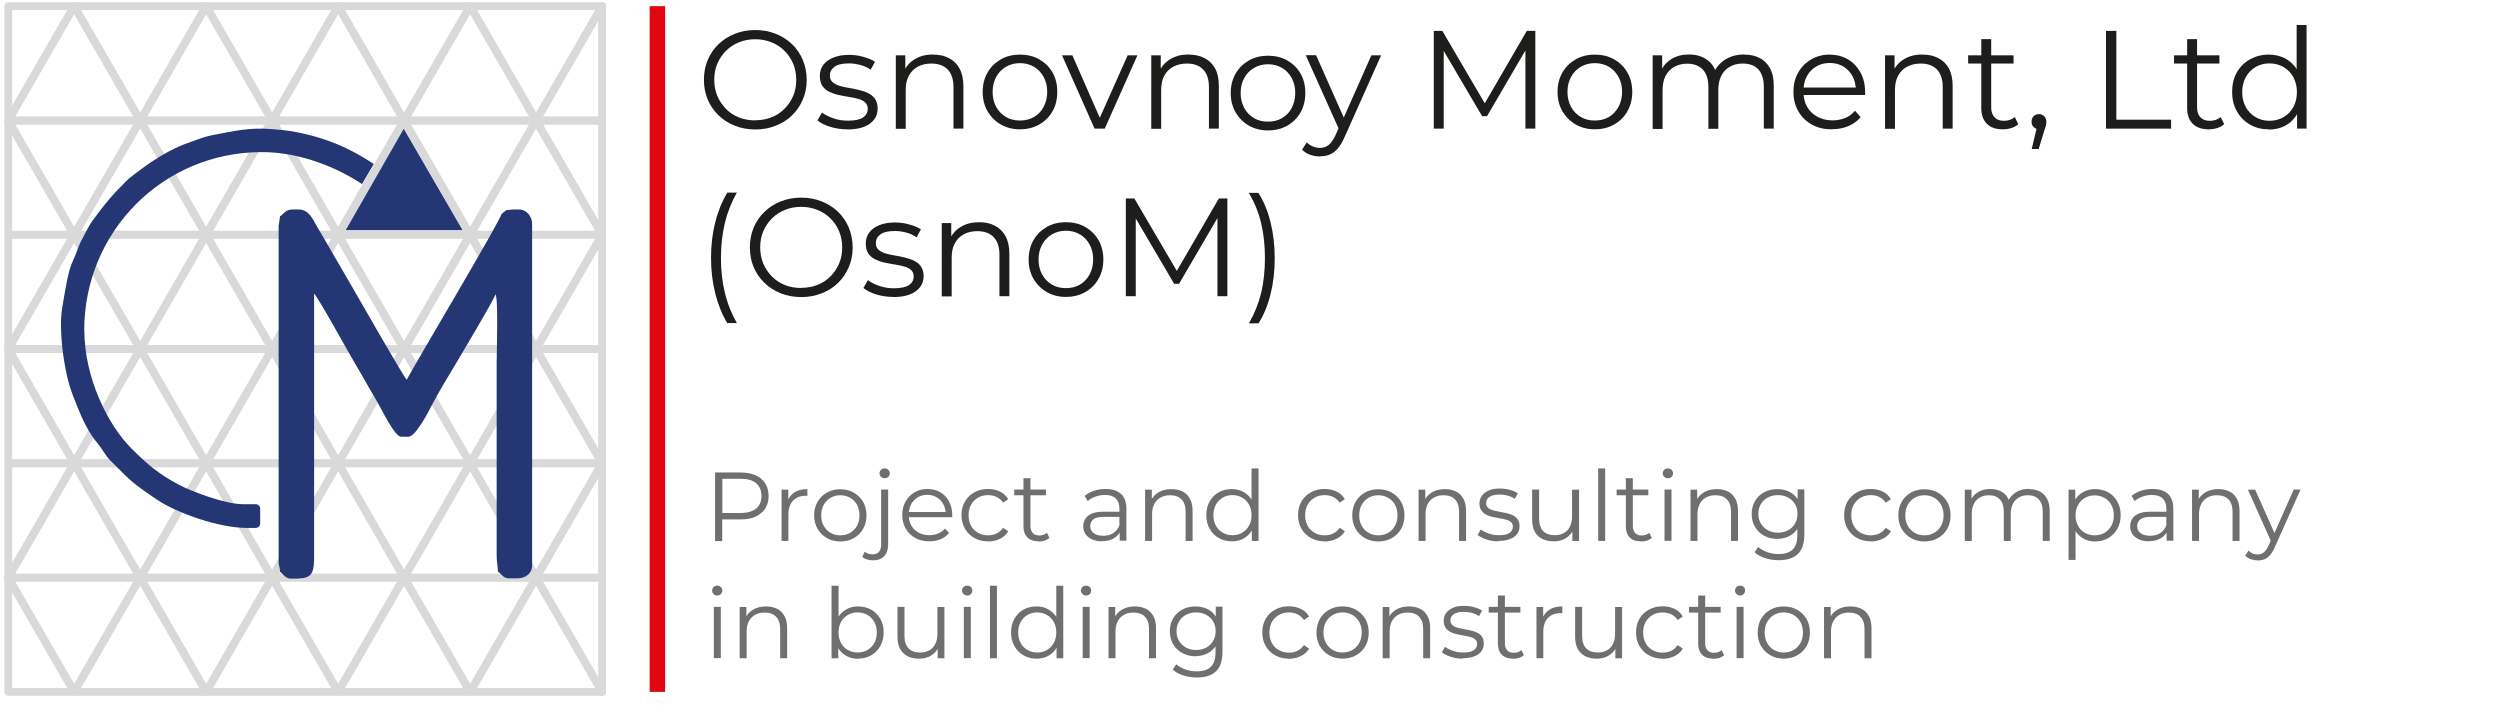 <?xml version="1.0" encoding="UTF-8"?>
<svg id="_Шар_1" data-name="Шар 1" xmlns="http://www.w3.org/2000/svg" viewBox="0 0 179 51">
  <defs>
    <style>
      .cls-1 {
        stroke: #d9d9d9;
        stroke-linecap: square;
        stroke-linejoin: round;
        stroke-width: .56px;
      }

      .cls-1, .cls-2 {
        fill: none;
      }

      .cls-2 {
        stroke: #e20613;
        stroke-miterlimit: 10;
        stroke-width: 1.11px;
      }

      .cls-3 {
        fill: #6f6f6e;
      }

      .cls-4 {
        fill: #243674;
        fill-rule: evenodd;
      }

      .cls-5 {
        fill: #1d1d1b;
      }
    </style>
  </defs>
  <polygon class="cls-1" points="10.04 41.36 12.4 45.45 14.76 49.54 10.04 49.54 5.31 49.54 7.67 45.45 10.04 41.36"/>
  <polygon class="cls-1" points="14.76 49.54 17.12 45.45 19.48 41.36 14.76 41.36 10.04 41.36 12.4 45.45 14.76 49.54"/>
  <polygon class="cls-1" points="19.49 41.36 21.85 45.45 24.21 49.54 19.49 49.54 14.76 49.54 17.12 45.45 19.49 41.36"/>
  <polygon class="cls-1" points="24.21 49.54 26.57 45.45 28.93 41.36 24.21 41.36 19.48 41.36 21.85 45.45 24.21 49.54"/>
  <polygon class="cls-1" points="28.93 41.36 31.3 45.45 33.66 49.54 28.93 49.54 24.21 49.54 26.57 45.45 28.93 41.36"/>
  <polygon class="cls-1" points="5.31 49.54 7.67 45.45 10.04 41.36 5.31 41.36 .59 41.36 2.95 45.45 5.31 49.54"/>
  <polygon class="cls-1" points=".59 41.36 2.95 45.45 5.31 49.54 .59 49.54 .59 46.08 .59 41.36"/>
  <polygon class="cls-1" points="14.76 33.17 17.12 37.27 19.48 41.36 14.76 41.36 10.04 41.36 12.4 37.27 14.76 33.17"/>
  <polygon class="cls-1" points="19.49 41.36 21.85 37.27 24.21 33.17 19.49 33.17 14.76 33.17 17.12 37.27 19.49 41.36"/>
  <polygon class="cls-1" points="24.21 33.17 26.57 37.27 28.93 41.36 24.21 41.36 19.48 41.36 21.85 37.27 24.21 33.17"/>
  <polygon class="cls-1" points="28.93 41.36 31.3 37.27 33.66 33.17 28.93 33.17 24.21 33.17 26.57 37.27 28.93 41.36"/>
  <polygon class="cls-1" points="10.04 41.36 12.4 37.27 14.76 33.17 10.04 33.17 5.31 33.17 7.67 37.27 10.04 41.36"/>
  <polygon class="cls-1" points="5.31 33.17 7.67 37.27 10.04 41.36 5.31 41.36 .59 41.36 2.95 37.27 5.31 33.17"/>
  <polygon class="cls-1" points=".59 41.36 2.95 37.27 5.31 33.17 .59 33.17 .59 36.63 .59 41.36"/>
  <polygon class="cls-1" points="10.04 24.99 12.4 29.08 14.76 33.17 10.04 33.17 5.31 33.17 7.67 29.08 10.04 24.99"/>
  <polygon class="cls-1" points="14.76 33.17 17.12 29.08 19.48 24.99 14.76 24.99 10.04 24.99 12.4 29.08 14.76 33.17"/>
  <polygon class="cls-1" points="19.49 24.99 21.85 29.08 24.21 33.17 19.49 33.17 14.76 33.17 17.12 29.08 19.49 24.99"/>
  <polygon class="cls-1" points="24.21 33.17 26.57 29.08 28.93 24.99 24.21 24.99 19.48 24.99 21.85 29.08 24.21 33.17"/>
  <polygon class="cls-1" points="28.93 24.99 31.3 29.08 33.66 33.17 28.93 33.17 24.21 33.17 26.57 29.08 28.93 24.99"/>
  <polygon class="cls-1" points="5.31 33.17 7.67 29.08 10.04 24.99 5.31 24.99 .59 24.99 2.95 29.08 5.31 33.17"/>
  <polygon class="cls-1" points=".59 24.99 2.95 29.08 5.31 33.17 .59 33.17 .59 29.72 .59 24.99"/>
  <polygon class="cls-1" points="14.76 16.81 17.12 20.9 19.48 24.99 14.76 24.99 10.04 24.99 12.4 20.9 14.76 16.81"/>
  <polygon class="cls-1" points="19.49 24.99 21.85 20.9 24.21 16.81 19.49 16.81 14.76 16.81 17.12 20.9 19.49 24.99"/>
  <polygon class="cls-1" points="24.21 16.81 26.57 20.9 28.93 24.99 24.21 24.99 19.48 24.99 21.85 20.9 24.21 16.81"/>
  <polygon class="cls-1" points="28.93 24.99 31.3 20.9 33.66 16.81 28.93 16.81 24.21 16.81 26.57 20.9 28.93 24.99"/>
  <polygon class="cls-1" points="10.04 24.99 12.4 20.9 14.76 16.81 10.04 16.81 5.31 16.81 7.67 20.9 10.04 24.99"/>
  <polygon class="cls-1" points="5.31 16.81 7.67 20.9 10.04 24.99 5.31 24.99 .59 24.99 2.95 20.9 5.31 16.81"/>
  <polygon class="cls-1" points=".59 24.99 2.95 20.9 5.31 16.81 .59 16.81 .59 20.27 .59 24.99"/>
  <polygon class="cls-1" points="10.04 8.63 12.4 12.72 14.76 16.81 10.04 16.81 5.31 16.81 7.67 12.72 10.04 8.63"/>
  <polygon class="cls-1" points="14.76 16.81 17.12 12.72 19.48 8.63 14.76 8.63 10.04 8.63 12.4 12.72 14.76 16.81"/>
  <polygon class="cls-1" points="19.49 8.63 21.85 12.72 24.21 16.81 19.49 16.81 14.76 16.81 17.12 12.72 19.49 8.63"/>
  <polygon class="cls-1" points="24.21 16.81 26.57 12.72 28.93 8.63 24.21 8.63 19.48 8.63 21.85 12.72 24.21 16.81"/>
  <polygon class="cls-1" points="28.93 8.63 31.3 12.72 33.66 16.81 28.93 16.81 24.21 16.81 26.57 12.72 28.93 8.63"/>
  <polygon class="cls-1" points="5.31 16.81 7.67 12.72 10.04 8.63 5.31 8.63 .59 8.63 2.95 12.72 5.31 16.81"/>
  <polygon class="cls-1" points=".59 8.63 2.95 12.72 5.31 16.81 .59 16.81 .59 13.35 .59 8.63"/>
  <polygon class="cls-1" points="14.76 .44 17.12 4.53 19.48 8.63 14.76 8.63 10.04 8.63 12.4 4.53 14.76 .44"/>
  <polygon class="cls-1" points="19.49 8.63 21.85 4.53 24.21 .44 19.49 .44 14.76 .44 17.12 4.53 19.49 8.63"/>
  <polygon class="cls-1" points="24.21 .44 26.57 4.53 28.93 8.63 24.21 8.63 19.48 8.63 21.85 4.53 24.21 .44"/>
  <polygon class="cls-1" points="28.93 8.63 31.3 4.53 33.66 .44 28.93 .44 24.21 .44 26.57 4.53 28.93 8.63"/>
  <polygon class="cls-1" points="10.04 8.63 12.4 4.53 14.76 .44 10.04 .44 5.31 .44 7.67 4.53 10.04 8.63"/>
  <polygon class="cls-1" points="5.31 .44 7.67 4.53 10.04 8.63 5.31 8.63 .59 8.63 2.95 4.53 5.31 .44"/>
  <polygon class="cls-1" points=".59 8.63 2.95 4.53 5.31 .44 .59 .44 .59 3.9 .59 8.63"/>
  <polygon class="cls-1" points="38.38 41.36 40.75 45.45 43.11 49.54 38.38 49.54 33.66 49.54 36.02 45.45 38.38 41.36"/>
  <polygon class="cls-1" points="43.11 49.54 40.75 45.45 38.38 41.36 43.11 41.36 43.11 44.82 43.11 49.54"/>
  <polygon class="cls-1" points="33.66 49.54 36.02 45.45 38.38 41.36 33.66 41.36 28.93 41.36 31.3 45.45 33.66 49.54"/>
  <polygon class="cls-1" points="33.66 33.17 36.02 37.27 38.38 41.36 33.66 41.36 28.93 41.36 31.3 37.27 33.66 33.17"/>
  <polygon class="cls-1" points="38.38 41.36 40.75 37.27 43.11 33.17 38.38 33.17 33.66 33.17 36.02 37.27 38.38 41.36"/>
  <polygon class="cls-1" points="43.11 33.17 40.75 37.27 38.38 41.36 43.11 41.36 43.11 37.9 43.11 33.17"/>
  <polygon class="cls-1" points="38.38 24.99 40.75 29.08 43.11 33.17 38.38 33.17 33.66 33.17 36.02 29.08 38.38 24.99"/>
  <polygon class="cls-1" points="43.11 33.17 40.75 29.08 38.38 24.99 43.11 24.99 43.11 28.45 43.11 33.17"/>
  <polygon class="cls-1" points="33.66 33.17 36.02 29.08 38.38 24.99 33.66 24.99 28.93 24.99 31.3 29.08 33.66 33.17"/>
  <polygon class="cls-1" points="33.66 16.81 36.02 20.9 38.38 24.99 33.66 24.99 28.93 24.99 31.3 20.9 33.66 16.81"/>
  <polygon class="cls-1" points="38.38 24.99 40.75 20.9 43.11 16.81 38.38 16.81 33.66 16.81 36.02 20.9 38.38 24.99"/>
  <polygon class="cls-1" points="43.11 16.81 40.75 20.9 38.38 24.99 43.11 24.99 43.11 21.53 43.11 16.81"/>
  <polygon class="cls-1" points="38.38 8.63 40.75 12.72 43.11 16.81 38.38 16.81 33.66 16.81 36.02 12.72 38.38 8.63"/>
  <polygon class="cls-1" points="43.11 16.81 40.75 12.72 38.38 8.63 43.11 8.63 43.11 12.08 43.11 16.81"/>
  <polygon class="cls-1" points="33.66 16.81 36.02 12.72 38.38 8.63 33.66 8.63 28.93 8.63 31.3 12.72 33.66 16.81"/>
  <polygon class="cls-1" points="33.66 .44 36.02 4.53 38.38 8.63 33.66 8.63 28.93 8.63 31.3 4.53 33.66 .44"/>
  <polygon class="cls-1" points="38.38 8.63 40.75 4.53 43.11 .44 38.38 .44 33.66 .44 36.02 4.53 38.38 8.63"/>
  <polygon class="cls-1" points="43.11 .44 40.75 4.53 38.38 8.63 43.11 8.63 43.11 5.17 43.11 .44"/>
  <polygon class="cls-4" points="24.75 16.48 33.12 16.48 28.91 9.22 24.75 16.48"/>
  <path class="cls-4" d="m21.42,41.41c1.03,0,1.07-.61,1.07-1.65v-18.73c.23.15,2.64,4.53,3.04,5.19.53.88.99,1.74,1.52,2.62.26.44,1.21,2.43,1.66,2.43h.53c.54,0,1.49-1.89,1.75-2.39.44-.85,1.01-1.77,1.5-2.59.39-.66,2.89-4.83,2.98-5.21.22.16.09,4.3.09,4.94v13.74c0,.5.09.8.09,1.16.22.15.4.49.76.49h.62c.6,0,1.07-.35,1.07-.93v-24.46c0-.54-.42-1.02-.93-1.02h-.44l-.49.05-.34.28c-.03.41-6.05,10.49-6.78,11.86-.17-.12-3.3-5.6-3.69-6.27-.61-1.06-1.21-2.1-1.83-3.16-.3-.53-.61-1.03-.92-1.57-.28-.49-.56-1.19-1.3-1.19h-.44c-.5,0-.63.32-.89.49l-.1.71v24.07c.01.29.1.34.1.67.22.15.4.49.76.49h.62Z"/>
  <path class="cls-4" d="m6.03,23.66c0-7.08,5.64-12.77,12.72-12.77,2.81,0,5.48,1.16,7.17,2.29l.84-1.44c-1.71-1.14-3.56-1.96-6-2.36-.41-.07-1.51-.16-1.92-.17-.6-.02-1.42.06-1.94.15-.65.11-1.18.22-1.76.33-.6.12-1.05.33-1.58.51-.99.33-1.97.89-2.76,1.42-.42.28-.81.59-1.21.88-.54.4-.63.57-1.08,1.01-.72.72-1.27,1.47-1.89,2.29-.22.29-.55.98-.75,1.34-.26.47-.38.98-.62,1.47-.4.79-.6,2.34-.79,3.39-.2,1.08-.04,2.84.13,3.83.24,1.45.45,2.07.93,3.25.4,1,.84,1.93,1.49,2.69.32.39.54.85.89,1.2.36.36.69.69,1.04,1.04.67.67,1.56,1.27,2.37,1.81,1.27.85,4.27,1.98,6.38,1.98h.62c.17,0,.32-.14.32-.32v-1.06c0-.17-.14-.32-.32-.32h-.93c-1.27,0-3.68-.92-4.57-1.39-1.45-.77-2.28-1.48-3.38-2.58-1.71-1.7-3.39-5.08-3.39-8.49"/>
  <line class="cls-2" x1="47.07" y1=".44" x2="47.07" y2="49.54"/>
  <path class="cls-5" d="m54.08,9.27c-.53,0-1.02-.09-1.47-.27-.45-.18-.84-.43-1.17-.75-.33-.32-.59-.7-.77-1.13-.18-.43-.27-.9-.27-1.41s.09-.98.27-1.41c.18-.43.44-.81.77-1.13s.72-.57,1.17-.75c.45-.18.94-.27,1.47-.27s1.01.09,1.46.27c.45.18.83.42,1.17.74.33.32.59.7.77,1.13.18.43.28.91.28,1.42s-.09.99-.28,1.42c-.18.43-.44.81-.77,1.13-.33.32-.72.57-1.17.74-.45.18-.93.27-1.46.27m0-.66c.42,0,.81-.07,1.16-.21.36-.14.67-.35.93-.61s.47-.57.62-.92c.15-.35.22-.73.22-1.15s-.07-.8-.22-1.16c-.15-.35-.35-.66-.62-.92-.26-.26-.57-.47-.93-.61-.36-.14-.74-.22-1.16-.22s-.81.07-1.17.22c-.36.14-.67.35-.93.61-.26.26-.47.57-.62.92-.15.35-.22.74-.22,1.16s.08.8.22,1.15c.15.35.36.66.62.93.26.26.57.47.93.61.36.14.75.21,1.17.21"/>
  <path class="cls-5" d="m60.67,9.26c-.43,0-.84-.06-1.23-.18-.39-.12-.69-.28-.91-.46l.32-.56c.21.16.49.3.82.41.33.12.68.17,1.05.17.5,0,.86-.08,1.08-.23.22-.16.33-.36.33-.62,0-.19-.06-.34-.19-.46-.12-.11-.28-.19-.49-.25-.2-.06-.42-.1-.67-.14-.25-.04-.49-.09-.74-.14-.24-.05-.46-.13-.67-.23-.2-.1-.36-.24-.49-.42-.12-.18-.18-.42-.18-.72s.08-.54.24-.77c.16-.23.4-.4.71-.53s.69-.2,1.14-.2c.34,0,.68.04,1.02.14.34.09.62.21.84.35l-.31.57c-.23-.16-.48-.27-.75-.34-.27-.07-.53-.11-.8-.11-.47,0-.82.08-1.04.24-.22.16-.33.37-.33.62,0,.2.06.36.18.47.12.11.29.2.49.27.2.06.43.11.67.15.24.04.49.09.73.15.24.06.47.13.67.23.2.1.37.23.49.41.12.18.19.41.19.69,0,.31-.08.57-.26.8-.17.22-.42.4-.74.52-.32.12-.71.18-1.17.18"/>
  <path class="cls-5" d="m66.82,3.91c.43,0,.8.08,1.12.25.32.16.58.41.76.74s.28.75.28,1.26v3.05h-.71v-2.98c0-.55-.14-.97-.42-1.26-.28-.28-.67-.42-1.17-.42-.37,0-.7.08-.97.23-.28.15-.49.37-.64.65-.15.28-.22.62-.22,1.03v2.76h-.71V3.96h.68v1.44l-.11-.27c.17-.38.43-.68.8-.9.37-.22.8-.33,1.31-.33"/>
  <path class="cls-5" d="m73.04,9.26c-.51,0-.96-.11-1.37-.34s-.72-.55-.96-.95c-.23-.4-.35-.86-.35-1.39s.12-.99.35-1.39c.23-.4.55-.71.95-.94.4-.23.86-.34,1.37-.34s.98.11,1.38.34c.4.23.72.54.95.94.23.4.34.86.34,1.39s-.11.98-.34,1.39c-.23.4-.55.72-.96.95-.41.23-.87.34-1.38.34m0-.63c.38,0,.72-.08,1.01-.25.29-.17.53-.41.69-.72s.26-.67.26-1.08-.09-.77-.26-1.08c-.17-.31-.4-.55-.69-.72s-.63-.26-1-.26-.71.09-1,.26-.53.41-.7.72c-.17.31-.26.67-.26,1.08s.09.77.26,1.08c.17.31.41.55.7.72.29.17.62.25.99.25"/>
  <path class="cls-5" d="m90.8,9.34c-.51,0-.96-.11-1.37-.34s-.72-.55-.96-.95c-.23-.4-.35-.86-.35-1.39s.12-.99.35-1.39c.23-.4.55-.71.95-.94.4-.23.86-.34,1.37-.34s.98.11,1.38.34c.4.23.72.54.95.94.23.4.34.86.34,1.39s-.11.98-.34,1.39c-.23.4-.55.72-.96.95-.41.23-.87.34-1.38.34m0-.63c.38,0,.72-.08,1.01-.25.29-.17.53-.41.69-.72s.26-.67.26-1.08-.09-.77-.26-1.08c-.17-.31-.4-.55-.69-.72s-.63-.26-1-.26-.71.09-1,.26-.53.41-.7.72c-.17.31-.26.67-.26,1.08s.09.77.26,1.08c.17.31.41.55.7.72.29.17.62.25.99.25"/>
  <polygon class="cls-5" points="78.37 9.21 76.04 3.96 76.78 3.96 78.92 8.83 78.57 8.83 80.74 3.96 81.44 3.96 79.1 9.21 78.37 9.21"/>
  <path class="cls-5" d="m85.12,3.91c.43,0,.8.08,1.12.25.32.16.58.41.76.74s.27.75.27,1.26v3.05h-.71v-2.98c0-.55-.14-.97-.42-1.26-.28-.28-.66-.42-1.16-.42-.37,0-.7.08-.98.23-.28.15-.49.37-.64.65-.15.28-.22.62-.22,1.03v2.76h-.71V3.96h.68v1.44l-.11-.27c.17-.38.43-.68.8-.9.37-.22.8-.33,1.31-.33"/>
  <path class="cls-5" d="m94.51,11.2c-.25,0-.48-.04-.71-.12-.22-.08-.41-.2-.57-.36l.33-.53c.13.13.28.23.43.29.16.07.33.11.52.11.23,0,.44-.07.61-.2s.33-.36.49-.68l.34-.77.08-.11,2.16-4.87h.7l-2.63,5.88c-.15.34-.31.61-.49.81s-.37.34-.57.42-.44.12-.69.12m1.4-1.84l-2.42-5.4h.74l2.14,4.82-.46.58Z"/>
  <polygon class="cls-5" points="102.66 9.21 102.66 2.21 103.27 2.21 106.47 7.67 106.15 7.67 109.32 2.21 109.93 2.21 109.93 9.21 109.22 9.21 109.22 3.32 109.39 3.32 106.47 8.32 106.12 8.32 103.18 3.32 103.37 3.32 103.37 9.21 102.66 9.21"/>
  <path class="cls-5" d="m114.2,9.26c-.51,0-.96-.11-1.37-.34-.4-.23-.72-.55-.96-.95-.23-.4-.35-.86-.35-1.39s.12-.99.35-1.39c.23-.4.55-.71.95-.94.4-.23.86-.34,1.37-.34s.98.11,1.38.34c.4.23.72.54.95.94.23.4.35.86.35,1.39s-.12.98-.35,1.39-.55.72-.96.95c-.41.23-.87.34-1.38.34m0-.63c.38,0,.72-.08,1.01-.25.29-.17.52-.41.69-.72.17-.31.26-.67.26-1.08s-.08-.77-.26-1.08c-.17-.31-.4-.55-.69-.72s-.63-.26-1-.26-.71.09-1,.26-.53.41-.7.72c-.17.31-.26.67-.26,1.08s.09.77.26,1.08c.17.31.41.55.7.72.29.17.62.25.99.25"/>
  <path class="cls-5" d="m124.89,3.91c.43,0,.8.08,1.11.25.32.16.56.41.74.74.18.33.26.75.26,1.26v3.05h-.71v-2.98c0-.55-.13-.97-.39-1.26-.26-.28-.64-.42-1.12-.42-.36,0-.67.08-.93.23-.26.15-.47.37-.61.65-.14.28-.21.62-.21,1.03v2.76h-.71v-2.98c0-.55-.13-.97-.4-1.26-.27-.28-.64-.42-1.12-.42-.35,0-.66.08-.93.23-.27.15-.47.37-.62.65-.14.28-.21.62-.21,1.03v2.76h-.71V3.96h.68v1.42l-.11-.25c.16-.38.42-.68.77-.9.36-.22.78-.33,1.26-.33.51,0,.95.13,1.31.39.36.26.59.64.7,1.16l-.28-.11c.15-.43.42-.77.81-1.04.39-.26.86-.4,1.41-.4"/>
  <path class="cls-5" d="m131.17,9.26c-.55,0-1.03-.11-1.44-.34-.41-.23-.74-.55-.97-.95-.23-.4-.35-.86-.35-1.39s.11-.98.34-1.38c.22-.4.53-.71.92-.94.39-.23.83-.35,1.32-.35s.93.11,1.32.34c.38.22.68.54.9.94.22.4.33.87.33,1.39,0,.03,0,.07,0,.11,0,.04,0,.07,0,.11h-4.57v-.53h4.19l-.28.21c0-.38-.08-.72-.24-1.02-.16-.3-.38-.53-.66-.7-.28-.17-.6-.25-.97-.25s-.68.08-.97.25c-.29.17-.51.4-.67.7-.16.3-.24.64-.24,1.03v.11c0,.4.09.75.26,1.05s.42.54.74.71c.32.17.68.26,1.08.26.32,0,.62-.06.9-.17.28-.11.51-.29.71-.52l.4.46c-.23.28-.53.49-.88.64-.35.15-.74.22-1.15.22"/>
  <path class="cls-5" d="m137.66,3.91c.43,0,.8.08,1.12.25.32.16.58.41.76.74s.27.75.27,1.26v3.05h-.71v-2.98c0-.55-.14-.97-.42-1.26-.28-.28-.66-.42-1.16-.42-.37,0-.7.08-.98.23-.28.15-.49.37-.64.65-.15.28-.22.62-.22,1.03v2.76h-.71V3.96h.68v1.44l-.11-.27c.17-.38.43-.68.8-.9.37-.22.8-.33,1.31-.33"/>
  <path class="cls-5" d="m140.92,3.96h3.25v.59h-3.25v-.59Zm2.48,5.3c-.49,0-.87-.13-1.14-.4-.27-.27-.4-.64-.4-1.13V2.8h.71v4.89c0,.31.08.54.24.71.16.17.38.25.67.25.31,0,.57-.09.78-.27l.25.51c-.14.13-.31.22-.5.28-.2.06-.4.09-.6.09"/>
  <path class="cls-5" d="m145.47,10.67l.44-1.85.08.43c-.15,0-.28-.05-.38-.15-.1-.1-.15-.23-.15-.39s.05-.29.15-.39.23-.15.38-.15.28.05.38.16c.1.11.15.23.15.38,0,.05,0,.11-.01.16,0,.05-.02.11-.04.18-.02.07-.05.15-.08.24l-.42,1.38h-.48Z"/>
  <polygon class="cls-5" points="150.79 9.21 150.79 2.21 151.53 2.21 151.53 8.57 155.45 8.57 155.45 9.21 150.79 9.21"/>
  <path class="cls-5" d="m155.66,3.96h3.25v.59h-3.25v-.59Zm2.48,5.3c-.49,0-.87-.13-1.14-.4-.27-.27-.4-.64-.4-1.13V2.8h.71v4.89c0,.31.08.54.24.71.16.17.38.25.67.25.31,0,.57-.09.78-.27l.25.51c-.14.13-.31.22-.5.28-.2.06-.4.09-.6.09"/>
  <path class="cls-5" d="m162.44,9.26c-.5,0-.95-.11-1.34-.34-.4-.23-.71-.54-.94-.95-.23-.4-.34-.87-.34-1.39s.11-1,.34-1.4c.23-.4.54-.71.94-.93.4-.22.84-.34,1.34-.34.46,0,.87.1,1.24.31.36.21.65.51.87.91.22.4.32.88.32,1.46s-.11,1.05-.32,1.45c-.21.4-.5.71-.86.92-.36.21-.78.32-1.25.32m.05-.63c.37,0,.71-.09,1.01-.26.3-.17.53-.41.7-.72s.26-.67.26-1.07-.09-.77-.26-1.08-.4-.54-.7-.72c-.3-.17-.63-.26-1.01-.26s-.7.09-.99.26c-.29.17-.53.41-.7.72-.17.31-.26.67-.26,1.08s.09.76.26,1.07c.17.31.41.55.7.72s.62.26.99.26m1.98.58v-1.58l.07-1.06-.1-1.06V1.79h.71v7.42h-.68Z"/>
  <path class="cls-5" d="m52.08,23.15c-.37-.61-.65-1.31-.86-2.1-.2-.8-.31-1.65-.31-2.58s.1-1.78.31-2.58c.2-.8.49-1.5.86-2.1h.68c-.39.69-.68,1.42-.86,2.18-.18.77-.28,1.6-.28,2.49s.09,1.73.28,2.49c.18.77.47,1.5.86,2.18h-.68Z"/>
  <path class="cls-5" d="m57.37,21.27c-.53,0-1.02-.09-1.47-.27-.45-.18-.84-.43-1.17-.75-.33-.32-.59-.7-.77-1.13-.18-.43-.27-.9-.27-1.41s.09-.98.27-1.41c.18-.43.44-.81.77-1.13s.72-.57,1.17-.75c.45-.18.94-.27,1.47-.27s1.01.09,1.46.27c.45.18.83.42,1.17.74.33.32.59.7.77,1.13.18.43.28.91.28,1.42s-.09.99-.28,1.42c-.18.43-.44.81-.77,1.13-.33.32-.72.57-1.17.74-.45.18-.93.27-1.46.27m0-.66c.42,0,.81-.07,1.16-.21.36-.14.67-.35.93-.61s.47-.57.62-.92c.15-.35.22-.73.22-1.15s-.07-.8-.22-1.16c-.15-.35-.35-.66-.62-.92-.26-.26-.57-.47-.93-.61-.36-.14-.74-.22-1.16-.22s-.81.07-1.17.22c-.36.14-.67.35-.93.61-.26.26-.47.57-.62.92-.15.35-.22.74-.22,1.16s.08.8.22,1.15c.15.35.36.66.62.93.26.26.57.47.93.61.36.14.75.21,1.17.21"/>
  <path class="cls-5" d="m63.96,21.26c-.43,0-.84-.06-1.23-.18-.39-.12-.69-.28-.91-.46l.32-.56c.21.16.49.3.82.41.33.12.68.17,1.05.17.5,0,.86-.08,1.08-.23.22-.16.33-.36.33-.62,0-.19-.06-.34-.19-.46-.12-.11-.28-.19-.49-.25-.2-.06-.42-.1-.67-.14-.25-.04-.49-.09-.74-.14-.24-.05-.46-.13-.67-.23-.2-.1-.36-.24-.49-.42-.12-.18-.18-.42-.18-.72s.08-.54.24-.77c.16-.23.4-.4.71-.53s.69-.2,1.14-.2c.34,0,.68.04,1.02.14.34.09.62.21.84.35l-.31.57c-.23-.16-.48-.27-.75-.34-.27-.07-.53-.11-.8-.11-.47,0-.82.08-1.04.24-.22.16-.33.37-.33.62,0,.2.06.36.18.47.12.11.29.2.49.27.2.06.43.11.67.15.24.04.49.09.73.15.24.06.47.13.67.23.2.1.37.23.49.41.12.18.19.41.19.69,0,.31-.08.57-.26.8-.17.22-.42.4-.74.52-.32.12-.71.18-1.17.18"/>
  <path class="cls-5" d="m70.11,15.91c.43,0,.8.08,1.12.25.32.16.58.41.76.74s.28.75.28,1.26v3.05h-.71v-2.98c0-.55-.14-.97-.42-1.26-.28-.28-.67-.42-1.17-.42-.37,0-.7.08-.97.23-.28.15-.49.37-.64.65-.15.28-.22.62-.22,1.03v2.76h-.71v-5.25h.68v1.44l-.11-.27c.17-.38.43-.68.8-.9.37-.22.8-.33,1.31-.33"/>
  <path class="cls-5" d="m76.33,21.26c-.51,0-.96-.11-1.37-.34-.4-.23-.72-.55-.96-.95-.23-.4-.35-.86-.35-1.39s.12-.99.35-1.39c.23-.4.55-.71.95-.94.4-.23.86-.34,1.37-.34s.98.11,1.38.34c.4.23.72.54.95.94.23.4.35.86.35,1.39s-.12.98-.35,1.39-.55.72-.96.95c-.41.23-.87.34-1.38.34m0-.63c.38,0,.72-.08,1.01-.25.29-.17.52-.41.69-.72.17-.31.26-.67.26-1.08s-.08-.77-.26-1.08c-.17-.31-.4-.55-.69-.72s-.63-.26-1-.26-.71.09-1,.26-.53.41-.7.72c-.17.31-.26.67-.26,1.08s.09.77.26,1.08c.17.31.41.55.7.72.29.17.62.25.99.25"/>
  <polygon class="cls-5" points="80.61 21.21 80.61 14.21 81.22 14.21 84.42 19.67 84.1 19.67 87.27 14.21 87.88 14.21 87.88 21.21 87.17 21.21 87.17 15.32 87.34 15.32 84.42 20.32 84.07 20.32 81.13 15.32 81.32 15.32 81.32 21.21 80.61 21.21"/>
  <path class="cls-5" d="m90.1,23.15h-.68c.4-.69.69-1.41.88-2.18.18-.77.27-1.6.27-2.49s-.09-1.72-.27-2.49c-.18-.77-.48-1.5-.88-2.18h.68c.38.59.67,1.29.87,2.1.2.8.3,1.66.3,2.58s-.1,1.78-.3,2.58c-.2.8-.49,1.5-.87,2.1"/>
  <path class="cls-3" d="m51.2,38.73v-4.9h1.83c.42,0,.77.07,1.07.2.3.13.53.33.69.58.16.25.24.55.24.91s-.08.64-.24.89c-.16.25-.39.44-.69.58-.3.14-.66.2-1.07.2h-1.55l.23-.24v1.79h-.52Zm.52-1.75l-.23-.25h1.53c.49,0,.86-.11,1.12-.32.25-.21.38-.51.38-.9s-.13-.7-.38-.91c-.25-.22-.63-.32-1.12-.32h-1.53l.23-.24v2.95Z"/>
  <path class="cls-3" d="m55.96,38.73v-3.67h.48v1l-.05-.18c.1-.28.28-.49.52-.64.24-.15.54-.22.9-.22v.48s-.04,0-.06,0c-.02,0-.04,0-.06,0-.39,0-.69.12-.91.35-.22.23-.33.57-.33,1v1.88h-.5Z"/>
  <path class="cls-3" d="m60.17,38.77c-.35,0-.67-.08-.96-.24-.28-.16-.5-.38-.67-.66-.16-.28-.25-.61-.25-.97s.08-.69.25-.97c.16-.28.38-.5.66-.66.28-.16.6-.24.96-.24s.69.08.97.24c.28.16.5.38.67.66.16.28.24.6.24.97s-.08.69-.24.97c-.16.28-.38.5-.67.66-.28.16-.61.24-.97.24m0-.44c.27,0,.5-.06.71-.18.21-.12.37-.29.49-.5.12-.22.18-.47.18-.75s-.06-.54-.18-.76c-.12-.21-.28-.38-.49-.5-.21-.12-.44-.18-.7-.18s-.5.06-.7.18c-.21.12-.37.29-.49.5-.12.21-.18.47-.18.76s.06.54.18.75c.12.22.29.39.49.5.2.12.44.18.69.18"/>
  <path class="cls-3" d="m62.52,40.12c-.15,0-.29-.02-.43-.06-.14-.04-.25-.1-.35-.18l.17-.38c.15.13.34.19.57.19.2,0,.35-.06.45-.17s.16-.29.16-.52v-3.95h.5v3.95c0,.34-.09.61-.28.82-.18.2-.45.3-.8.3m.83-5.88c-.1,0-.19-.03-.26-.1s-.11-.15-.11-.25.04-.18.11-.25c.07-.07.16-.1.26-.1s.19.03.26.1.11.15.11.24-.03.19-.1.26c-.07.07-.16.1-.26.1"/>
  <path class="cls-3" d="m66.54,38.76c-.38,0-.72-.08-1.01-.24-.29-.16-.51-.38-.68-.67-.16-.28-.25-.6-.25-.97s.08-.69.24-.97c.16-.28.37-.5.64-.66.27-.16.58-.24.92-.24s.65.08.92.23c.27.16.48.38.63.66.15.28.23.61.23.98,0,.02,0,.05,0,.07,0,.03,0,.05,0,.08h-3.2v-.37h2.93l-.2.15c0-.27-.06-.5-.17-.71-.11-.21-.27-.37-.47-.49s-.42-.18-.68-.18-.48.06-.68.18c-.2.12-.36.28-.47.49-.11.21-.17.45-.17.72v.08c0,.28.06.53.19.74.12.21.3.38.52.5.22.12.47.18.76.18.22,0,.43-.04.63-.12.19-.08.36-.2.5-.36l.28.32c-.16.2-.37.35-.61.45-.25.1-.51.15-.81.15"/>
  <path class="cls-3" d="m70.74,38.76c-.36,0-.69-.08-.98-.24-.29-.16-.51-.38-.67-.67-.16-.28-.25-.6-.25-.97s.08-.69.25-.97c.16-.28.39-.5.67-.66.29-.16.61-.24.98-.24.31,0,.59.06.85.18.25.12.45.3.6.55l-.37.25c-.13-.19-.28-.32-.47-.41-.19-.09-.39-.13-.61-.13-.26,0-.5.06-.71.18-.21.12-.38.29-.5.5-.12.21-.18.47-.18.76s.06.54.18.76c.12.22.29.38.5.5.21.12.44.18.71.18.22,0,.42-.04.61-.13.19-.09.34-.22.47-.41l.37.25c-.14.24-.34.42-.6.54-.25.12-.53.19-.85.19"/>
  <path class="cls-3" d="m72.62,35.05h2.27v.41h-2.27v-.41Zm1.74,3.71c-.35,0-.61-.09-.8-.28-.19-.19-.28-.45-.28-.79v-3.45h.5v3.42c0,.22.06.38.16.5.11.12.27.18.47.18.22,0,.4-.06.55-.19l.18.36c-.1.09-.22.15-.35.2-.14.04-.28.06-.42.06"/>
  <path class="cls-3" d="m78.91,38.76c-.27,0-.51-.05-.72-.14-.2-.09-.36-.22-.47-.38-.11-.16-.16-.35-.16-.56,0-.19.05-.36.14-.52.09-.16.24-.28.45-.38.21-.09.49-.14.84-.14h1.27v.37h-1.25c-.35,0-.6.06-.74.19-.14.13-.21.28-.21.47,0,.21.08.38.24.5.16.13.39.19.69.19s.52-.06.72-.19c.2-.13.35-.31.44-.56l.11.34c-.09.24-.26.44-.49.58-.23.14-.52.22-.87.22m1.27-.04v-.81l-.02-.13v-1.36c0-.31-.09-.55-.26-.72-.17-.17-.43-.25-.78-.25-.24,0-.46.04-.68.12-.21.08-.4.18-.55.32l-.22-.37c.19-.16.41-.28.67-.37.26-.09.54-.13.83-.13.48,0,.84.12,1.1.35.26.23.39.59.39,1.07v2.28h-.48Z"/>
  <path class="cls-3" d="m83.88,35.02c.3,0,.56.06.79.17.23.11.4.29.53.52.13.23.19.53.19.88v2.14h-.5v-2.09c0-.39-.1-.68-.29-.88-.19-.2-.47-.3-.82-.3-.26,0-.49.05-.68.16-.19.1-.34.26-.45.46-.1.2-.16.44-.16.72v1.93h-.5v-3.67h.48v1.01l-.08-.19c.12-.27.3-.47.56-.63.26-.15.56-.23.92-.23"/>
  <path class="cls-3" d="m88.2,38.76c-.35,0-.66-.08-.94-.24-.28-.16-.49-.38-.65-.66-.16-.28-.24-.61-.24-.98s.08-.7.24-.98c.16-.28.38-.5.65-.65.28-.16.59-.23.94-.23.32,0,.61.07.86.22.26.15.46.36.61.63.15.28.23.62.23,1.02s-.08.73-.22,1.01c-.15.28-.35.49-.61.64-.25.15-.54.22-.87.22m.04-.44c.26,0,.5-.06.7-.18.21-.12.37-.29.49-.5.12-.22.18-.47.18-.75s-.06-.54-.18-.76c-.12-.21-.28-.38-.49-.5-.21-.12-.44-.18-.7-.18s-.49.06-.69.18c-.21.12-.37.29-.49.5-.12.22-.18.47-.18.76s.06.53.18.75c.12.22.28.38.49.5.21.12.44.18.69.18m1.39.41v-1.11l.05-.74-.07-.74v-2.6h.5v5.19h-.48Z"/>
  <path class="cls-3" d="m94.84,38.76c-.36,0-.69-.08-.98-.24-.29-.16-.51-.38-.68-.67-.16-.28-.24-.6-.24-.97s.08-.69.24-.97c.16-.28.39-.5.68-.66.29-.16.61-.24.98-.24.31,0,.59.06.85.18.25.12.45.3.6.55l-.37.25c-.13-.19-.28-.32-.47-.41s-.39-.13-.61-.13c-.26,0-.5.06-.71.18-.21.12-.38.29-.5.5-.12.21-.18.47-.18.76s.06.54.18.76c.12.22.29.38.5.5.21.12.44.18.71.18.22,0,.42-.04.61-.13s.34-.22.47-.41l.37.25c-.14.24-.34.42-.6.54-.25.12-.53.19-.85.19"/>
  <path class="cls-3" d="m98.69,38.77c-.35,0-.67-.08-.96-.24-.28-.16-.5-.38-.67-.66-.16-.28-.24-.61-.24-.97s.08-.69.24-.97c.16-.28.38-.5.66-.66.28-.16.6-.24.96-.24s.69.08.97.24c.28.16.5.38.67.66.16.28.24.6.24.97s-.08.69-.24.97c-.16.28-.38.5-.67.66-.28.16-.61.24-.97.24m0-.44c.27,0,.5-.06.71-.18.21-.12.37-.29.49-.5.12-.22.18-.47.18-.75s-.06-.54-.18-.76c-.12-.21-.28-.38-.49-.5-.21-.12-.44-.18-.7-.18s-.49.06-.7.18c-.21.12-.37.29-.49.5-.12.21-.18.47-.18.76s.06.54.18.75c.12.22.29.39.49.5.21.12.44.18.69.18"/>
  <path class="cls-3" d="m103.46,35.02c.3,0,.56.06.79.17.23.11.4.29.53.52.13.23.19.53.19.88v2.14h-.5v-2.09c0-.39-.1-.68-.29-.88-.19-.2-.47-.3-.82-.3-.26,0-.49.05-.68.16-.19.1-.34.26-.45.46-.1.2-.16.44-.16.72v1.93h-.5v-3.67h.48v1.01l-.08-.19c.12-.27.3-.47.56-.63.26-.15.56-.23.92-.23"/>
  <path class="cls-3" d="m107.3,38.76c-.3,0-.59-.04-.86-.13-.27-.09-.48-.19-.64-.33l.22-.39c.15.11.34.21.57.29.23.08.48.12.74.12.35,0,.6-.05.76-.17.15-.11.23-.25.23-.44,0-.14-.04-.24-.13-.32-.09-.08-.2-.14-.34-.18-.14-.04-.3-.07-.47-.1-.17-.03-.34-.06-.52-.1-.17-.04-.32-.09-.46-.17-.14-.07-.25-.17-.34-.3-.09-.13-.13-.29-.13-.5s.06-.38.17-.54c.11-.16.28-.28.49-.38s.48-.14.79-.14c.24,0,.48.03.71.09.24.06.43.15.59.25l-.22.4c-.16-.11-.34-.19-.53-.24-.19-.05-.37-.07-.56-.07-.33,0-.57.06-.73.17-.16.11-.23.26-.23.44,0,.14.04.25.13.33.09.08.2.14.34.18.14.04.3.08.47.11.17.03.34.06.51.1.17.04.33.09.47.16.14.07.26.16.34.29.09.12.13.29.13.49,0,.22-.06.4-.18.56-.12.16-.29.28-.52.36-.23.09-.5.13-.82.13"/>
  <path class="cls-3" d="m111.25,38.76c-.31,0-.59-.06-.82-.17-.23-.12-.41-.29-.54-.52-.13-.23-.19-.53-.19-.88v-2.14h.5v2.08c0,.39.1.69.29.89.19.2.47.3.82.3.26,0,.48-.05.67-.16.19-.1.33-.26.43-.46.1-.2.15-.44.15-.72v-1.92h.5v3.67h-.48v-1.01l.08.18c-.12.27-.3.48-.54.63-.24.15-.53.23-.86.23"/>
  <rect class="cls-3" x="114.43" y="33.54" width=".5" height="5.19"/>
  <path class="cls-3" d="m115.75,35.05h2.27v.41h-2.27v-.41Zm1.74,3.71c-.35,0-.61-.09-.8-.28s-.28-.45-.28-.79v-3.45h.5v3.42c0,.22.06.38.16.5.11.12.27.18.47.18.22,0,.4-.06.55-.19l.18.36c-.1.09-.22.15-.35.2-.14.04-.28.06-.42.06"/>
  <path class="cls-3" d="m119.42,34.24c-.1,0-.19-.03-.26-.1-.07-.07-.11-.15-.11-.25s.04-.18.11-.25c.07-.07.16-.1.26-.1s.19.03.26.1c.07.07.11.15.11.24s-.03.19-.1.26c-.07.07-.16.1-.26.1m-.25.81h.5v3.67h-.5v-3.67Z"/>
  <path class="cls-3" d="m122.93,35.02c.3,0,.56.06.79.17.23.11.4.29.53.52.13.23.19.53.19.88v2.14h-.5v-2.09c0-.39-.1-.68-.29-.88-.19-.2-.47-.3-.82-.3-.26,0-.49.05-.68.16-.19.1-.34.26-.45.46-.1.2-.16.44-.16.72v1.93h-.5v-3.67h.48v1.01l-.08-.19c.12-.27.3-.47.56-.63.26-.15.56-.23.92-.23"/>
  <path class="cls-3" d="m127.26,38.59c-.35,0-.66-.08-.94-.23-.28-.15-.5-.36-.66-.63-.16-.27-.24-.58-.24-.93s.08-.66.24-.93c.16-.27.38-.48.66-.63.28-.15.6-.22.94-.22.33,0,.62.07.88.2.26.14.47.34.62.6.15.27.23.59.23.97s-.08.71-.23.97c-.15.27-.36.47-.62.61-.26.14-.56.21-.88.21m.09,1.53c-.34,0-.66-.05-.97-.15s-.56-.24-.75-.42l.25-.38c.17.15.39.28.64.37.26.09.52.14.81.14.47,0,.81-.11,1.03-.33.22-.22.33-.55.33-1.01v-.92l.07-.63-.05-.63v-1.11h.48v3.23c0,.63-.15,1.1-.47,1.4-.31.3-.77.44-1.38.44m-.04-1.97c.27,0,.51-.06.72-.17.21-.11.38-.27.5-.48.12-.2.18-.44.18-.7s-.06-.5-.18-.7c-.12-.2-.29-.36-.5-.47-.21-.11-.45-.17-.72-.17s-.51.06-.72.17c-.21.11-.38.27-.5.47-.12.2-.18.43-.18.7s.06.5.18.7c.12.2.29.36.5.48.21.11.45.17.72.17"/>
  <path class="cls-3" d="m133.94,38.76c-.36,0-.69-.08-.98-.24-.29-.16-.51-.38-.68-.67-.16-.28-.24-.6-.24-.97s.08-.69.24-.97c.16-.28.39-.5.68-.66.29-.16.61-.24.98-.24.31,0,.59.06.85.18.25.12.45.3.6.55l-.37.25c-.13-.19-.28-.32-.47-.41s-.39-.13-.61-.13c-.26,0-.5.06-.71.18-.21.12-.38.29-.5.5-.12.21-.18.47-.18.76s.06.54.18.76c.12.22.29.38.5.5.21.12.44.18.71.18.22,0,.42-.04.61-.13s.34-.22.47-.41l.37.25c-.14.24-.34.42-.6.54-.25.12-.53.19-.85.19"/>
  <path class="cls-3" d="m137.79,38.77c-.35,0-.67-.08-.96-.24-.28-.16-.5-.38-.67-.66-.16-.28-.24-.61-.24-.97s.08-.69.24-.97c.16-.28.38-.5.66-.66.28-.16.6-.24.96-.24s.69.08.97.24c.28.16.5.38.67.66.16.28.24.6.24.97s-.08.69-.24.97c-.16.28-.38.5-.67.66-.28.16-.61.24-.97.24m0-.44c.27,0,.5-.06.71-.18.21-.12.37-.29.49-.5.12-.22.18-.47.18-.75s-.06-.54-.18-.76c-.12-.21-.28-.38-.49-.5-.21-.12-.44-.18-.7-.18s-.49.06-.7.18c-.21.12-.37.29-.49.5-.12.21-.18.47-.18.76s.06.54.18.75c.12.22.29.39.49.5.21.12.44.18.69.18"/>
  <path class="cls-3" d="m145.27,35.02c.3,0,.56.06.78.17.22.11.39.29.52.52.12.23.19.53.19.88v2.14h-.5v-2.09c0-.39-.09-.68-.28-.88-.18-.2-.44-.3-.78-.3-.25,0-.47.05-.65.16-.18.1-.33.26-.43.46-.1.2-.15.44-.15.72v1.93h-.5v-2.09c0-.39-.09-.68-.28-.88-.19-.2-.45-.3-.78-.3-.25,0-.46.05-.65.16-.19.1-.33.26-.43.46-.1.2-.15.44-.15.72v1.93h-.5v-3.67h.48v.99l-.08-.18c.11-.27.29-.47.54-.63.25-.15.54-.23.89-.23.36,0,.67.09.92.27.25.18.41.45.49.81l-.2-.08c.11-.3.3-.54.57-.73.27-.18.6-.28.98-.28"/>
  <path class="cls-3" d="m148.11,40.09v-5.03h.48v1.11l-.05.73.07.74v2.45h-.5Zm1.9-1.32c-.32,0-.6-.07-.86-.22-.26-.15-.46-.36-.61-.64-.15-.28-.23-.62-.23-1.02s.07-.74.22-1.02c.15-.28.35-.49.61-.63.26-.15.55-.22.87-.22.35,0,.66.08.94.23.28.16.49.38.65.66.16.28.24.61.24.98s-.08.7-.24.98c-.16.28-.38.5-.65.66-.28.16-.59.24-.94.24m-.03-.44c.26,0,.49-.06.7-.18.21-.12.37-.29.49-.5.12-.22.18-.47.18-.75s-.06-.53-.18-.75c-.12-.22-.28-.38-.49-.5-.21-.12-.44-.18-.7-.18s-.5.06-.7.18c-.21.12-.37.29-.49.5-.12.21-.18.46-.18.75s.06.54.18.75c.12.22.28.39.49.5.21.12.44.18.7.18"/>
  <path class="cls-3" d="m153.87,38.76c-.27,0-.51-.05-.72-.14-.2-.09-.36-.22-.47-.38-.11-.16-.16-.35-.16-.56,0-.19.05-.36.14-.52.09-.16.24-.28.45-.38.21-.09.49-.14.84-.14h1.27v.37h-1.25c-.35,0-.6.06-.74.19-.14.13-.21.28-.21.47,0,.21.08.38.24.5.16.13.39.19.69.19s.52-.06.72-.19c.2-.13.35-.31.44-.56l.11.34c-.09.24-.26.44-.49.58-.23.14-.52.22-.87.22m1.27-.04v-.81l-.02-.13v-1.36c0-.31-.09-.55-.26-.72-.17-.17-.43-.25-.78-.25-.24,0-.46.04-.68.12-.21.08-.4.18-.55.32l-.22-.37c.19-.16.41-.28.67-.37.26-.09.54-.13.83-.13.48,0,.84.12,1.1.35.26.23.39.59.39,1.07v2.28h-.48Z"/>
  <path class="cls-3" d="m158.84,35.02c.3,0,.56.06.79.17.23.11.4.29.53.52.13.23.19.53.19.88v2.14h-.5v-2.09c0-.39-.1-.68-.29-.88-.19-.2-.47-.3-.82-.3-.26,0-.49.05-.68.16-.19.1-.34.26-.45.46-.1.2-.16.44-.16.72v1.93h-.5v-3.67h.48v1.01l-.08-.19c.12-.27.3-.47.56-.63.26-.15.56-.23.92-.23"/>
  <path class="cls-3" d="m161.65,40.12c-.17,0-.34-.03-.49-.08-.16-.06-.29-.14-.4-.25l.23-.37c.09.09.19.16.3.21.11.05.23.07.37.07.16,0,.3-.05.42-.14.12-.09.23-.25.34-.48l.24-.54.06-.08,1.51-3.41h.49l-1.84,4.12c-.1.24-.22.43-.34.57-.12.14-.26.24-.4.3-.15.06-.31.09-.48.09m.98-1.29l-1.69-3.78h.52l1.5,3.37-.32.41Z"/>
  <path class="cls-3" d="m51.35,42.64c-.1,0-.19-.04-.26-.11-.07-.07-.1-.15-.1-.25s.04-.18.1-.25c.07-.07.16-.1.26-.1s.19.03.26.1c.07.07.11.15.11.24s-.04.19-.1.26c-.07.07-.16.11-.26.11m-.25.81h.5v3.67h-.5v-3.67Z"/>
  <path class="cls-3" d="m54.85,43.42c.3,0,.56.06.79.17.23.11.4.29.53.52.13.23.19.53.19.88v2.14h-.5v-2.09c0-.39-.1-.68-.29-.88-.19-.2-.47-.3-.82-.3-.26,0-.49.05-.68.16-.19.1-.34.26-.45.46-.11.2-.16.44-.16.72v1.93h-.5v-3.67h.48v1.01l-.08-.19c.12-.27.3-.47.56-.63.26-.15.56-.23.92-.23"/>
  <path class="cls-3" d="m59.54,47.13v-5.19h.5v2.6l-.07.74.05.74v1.11h-.48Zm1.9.04c-.32,0-.61-.07-.87-.22-.26-.15-.46-.36-.61-.64-.15-.28-.22-.62-.22-1.02s.08-.74.23-1.02c.15-.28.36-.49.61-.63.26-.15.54-.22.86-.22.35,0,.66.08.94.23.28.16.49.38.65.65.16.28.24.61.24.98s-.08.69-.24.98c-.16.28-.38.5-.65.66-.28.16-.59.24-.94.24m-.03-.44c.26,0,.49-.06.7-.18.21-.12.37-.29.49-.5.12-.22.18-.47.18-.75s-.06-.54-.18-.76c-.12-.21-.28-.38-.49-.5-.21-.12-.44-.18-.7-.18s-.5.06-.7.18c-.21.12-.37.29-.49.5-.12.21-.18.47-.18.76s.06.54.18.75c.12.22.28.39.49.5.21.12.44.18.7.18"/>
  <path class="cls-3" d="m65.81,47.16c-.31,0-.59-.06-.82-.17-.23-.12-.41-.29-.54-.52-.13-.23-.19-.53-.19-.88v-2.14h.5v2.08c0,.39.1.69.29.89.19.2.47.3.82.3.26,0,.48-.05.67-.16.19-.1.33-.26.43-.46.1-.2.15-.44.15-.72v-1.92h.5v3.67h-.48v-1.01l.08.18c-.12.27-.3.48-.54.63-.24.15-.53.23-.86.23"/>
  <path class="cls-3" d="m69.25,42.64c-.1,0-.19-.04-.26-.11-.07-.07-.11-.15-.11-.25s.04-.18.11-.25c.07-.07.16-.1.26-.1s.19.03.26.1.11.15.11.24-.03.19-.1.26c-.07.07-.15.11-.26.11m-.25.81h.5v3.67h-.5v-3.67Z"/>
  <rect class="cls-3" x="70.88" y="41.94" width=".5" height="5.19"/>
  <path class="cls-3" d="m74.22,47.16c-.35,0-.66-.08-.94-.24-.28-.16-.49-.38-.65-.66-.16-.28-.24-.61-.24-.98s.08-.7.24-.98c.16-.28.38-.5.65-.65.28-.16.59-.23.94-.23.32,0,.61.07.86.22.26.15.46.36.61.63.15.28.23.62.23,1.02s-.08.73-.22,1.01c-.15.28-.35.49-.61.64-.25.15-.54.22-.87.22m.04-.44c.26,0,.5-.06.7-.18.21-.12.37-.29.49-.5.12-.22.18-.47.18-.75s-.06-.54-.18-.76c-.12-.21-.28-.38-.49-.5-.21-.12-.44-.18-.7-.18s-.49.06-.69.18c-.21.12-.37.29-.49.5-.12.22-.18.47-.18.76s.06.53.18.75c.12.22.28.38.49.5.21.12.44.18.69.18m1.39.41v-1.11l.05-.74-.07-.74v-2.6h.5v5.19h-.48Z"/>
  <path class="cls-3" d="m77.76,42.64c-.1,0-.19-.04-.26-.11-.07-.07-.1-.15-.1-.25s.03-.18.1-.25c.07-.07.16-.1.26-.1s.19.03.26.1c.07.07.11.15.11.24s-.03.19-.1.26c-.07.07-.16.11-.26.11m-.25.81h.5v3.67h-.5v-3.67Z"/>
  <path class="cls-3" d="m81.26,43.42c.3,0,.56.06.79.17.23.11.4.29.53.52.13.23.19.53.19.88v2.14h-.5v-2.09c0-.39-.1-.68-.29-.88-.19-.2-.47-.3-.82-.3-.26,0-.49.05-.68.16-.19.1-.34.26-.45.46-.1.2-.16.44-.16.72v1.93h-.5v-3.67h.48v1.01l-.08-.19c.12-.27.3-.47.56-.63.26-.15.56-.23.92-.23"/>
  <path class="cls-3" d="m85.6,46.99c-.35,0-.66-.08-.94-.23-.28-.15-.5-.36-.66-.63-.16-.27-.24-.58-.24-.93s.08-.66.24-.93c.16-.27.38-.48.66-.63.28-.15.6-.22.94-.22.33,0,.62.07.88.2.26.14.47.34.62.6.15.27.23.59.23.97s-.08.71-.23.97c-.15.27-.36.47-.62.61-.26.14-.56.21-.88.21m.09,1.53c-.34,0-.66-.05-.97-.15s-.56-.24-.75-.42l.25-.38c.17.15.39.28.64.37.26.09.52.14.81.14.47,0,.81-.11,1.03-.33.22-.22.33-.55.33-1.01v-.92l.07-.63-.05-.63v-1.11h.48v3.23c0,.63-.15,1.1-.47,1.4-.31.3-.77.44-1.38.44m-.04-1.97c.27,0,.51-.06.72-.17.21-.11.38-.27.5-.48.12-.2.18-.44.18-.7s-.06-.5-.18-.7c-.12-.2-.29-.36-.5-.47-.21-.11-.45-.17-.72-.17s-.51.06-.72.17c-.21.11-.38.27-.5.47-.12.2-.18.43-.18.7s.06.5.18.7c.12.2.29.36.5.48.21.11.45.17.72.17"/>
  <path class="cls-3" d="m92.28,47.16c-.36,0-.69-.08-.98-.24-.29-.16-.51-.38-.68-.67-.16-.28-.24-.6-.24-.97s.08-.69.24-.97c.16-.28.39-.5.68-.66.29-.16.61-.24.98-.24.31,0,.59.06.85.18.25.12.45.3.6.55l-.37.25c-.13-.19-.28-.32-.47-.41s-.39-.13-.61-.13c-.26,0-.5.06-.71.18-.21.12-.38.29-.5.5-.12.21-.18.47-.18.76s.06.54.18.76c.12.22.29.38.5.5.21.12.44.18.71.18.22,0,.42-.04.61-.13s.34-.22.47-.41l.37.25c-.14.24-.34.42-.6.54-.25.12-.53.19-.85.19"/>
  <path class="cls-3" d="m96.13,47.16c-.35,0-.67-.08-.96-.24-.28-.16-.5-.38-.67-.66-.16-.28-.24-.61-.24-.97s.08-.69.24-.97c.16-.28.38-.5.66-.66.28-.16.6-.24.96-.24s.69.08.97.24c.28.16.5.38.67.66.16.28.24.6.24.97s-.08.69-.24.97c-.16.28-.38.5-.67.66-.28.16-.61.24-.97.24m0-.44c.27,0,.5-.06.71-.18.21-.12.37-.29.49-.5.12-.22.18-.47.18-.75s-.06-.54-.18-.76c-.12-.21-.28-.38-.49-.5-.21-.12-.44-.18-.7-.18s-.49.06-.7.18c-.21.12-.37.29-.49.5-.12.21-.18.47-.18.76s.06.54.18.75c.12.22.29.39.49.5.21.12.44.18.69.18"/>
  <path class="cls-3" d="m100.89,43.42c.3,0,.56.06.79.17.23.11.4.29.53.52.13.23.19.53.19.88v2.14h-.5v-2.09c0-.39-.1-.68-.29-.88-.19-.2-.47-.3-.82-.3-.26,0-.49.05-.68.16-.19.1-.34.26-.45.46-.1.2-.16.44-.16.72v1.93h-.5v-3.67h.48v1.01l-.08-.19c.12-.27.3-.47.56-.63.26-.15.56-.23.92-.23"/>
  <path class="cls-3" d="m104.74,47.16c-.3,0-.59-.04-.86-.13-.27-.09-.48-.19-.64-.33l.22-.39c.15.11.34.21.57.29.23.08.48.12.74.12.35,0,.6-.05.76-.17.15-.11.23-.25.23-.44,0-.14-.04-.24-.13-.32-.09-.08-.2-.14-.34-.18-.14-.04-.3-.07-.47-.1-.17-.03-.34-.06-.52-.1-.17-.04-.32-.09-.46-.17-.14-.07-.25-.17-.34-.3-.09-.13-.13-.29-.13-.5s.06-.38.17-.54c.11-.16.28-.28.49-.38s.48-.14.79-.14c.24,0,.48.03.71.09.24.06.43.15.59.25l-.22.4c-.16-.11-.34-.19-.53-.24-.19-.05-.37-.07-.56-.07-.33,0-.57.06-.73.17-.16.11-.23.26-.23.44,0,.14.04.25.13.33.09.08.2.14.34.18.14.04.3.08.47.11.17.03.34.06.51.1.17.04.33.09.47.16.14.07.26.16.34.29.09.12.13.29.13.49,0,.22-.06.4-.18.56-.12.16-.29.28-.52.36-.23.09-.5.13-.82.13"/>
  <path class="cls-3" d="m106.59,43.45h2.27v.41h-2.27v-.41Zm1.74,3.71c-.35,0-.61-.09-.8-.28s-.28-.45-.28-.79v-3.45h.5v3.42c0,.22.06.38.16.5.11.12.27.18.47.18.22,0,.4-.06.55-.19l.18.36c-.1.09-.22.15-.35.2-.14.04-.28.06-.42.06"/>
  <path class="cls-3" d="m110.01,47.13v-3.67h.48v1l-.05-.18c.1-.28.28-.49.52-.64.24-.15.54-.22.9-.22v.48s-.04,0-.06,0c-.02,0-.04,0-.06,0-.39,0-.69.12-.91.35-.22.23-.33.57-.33,1v1.88h-.5Z"/>
  <path class="cls-3" d="m114.33,47.16c-.31,0-.59-.06-.82-.17-.23-.12-.41-.29-.54-.52-.13-.23-.19-.53-.19-.88v-2.14h.5v2.08c0,.39.1.69.29.89.19.2.47.3.82.3.26,0,.48-.05.67-.16.19-.1.33-.26.43-.46.1-.2.15-.44.15-.72v-1.92h.5v3.67h-.48v-1.01l.08.18c-.12.27-.3.48-.54.63-.24.15-.53.23-.86.23"/>
  <path class="cls-3" d="m119.04,47.16c-.36,0-.69-.08-.98-.24-.29-.16-.51-.38-.68-.67-.16-.28-.24-.6-.24-.97s.08-.69.24-.97c.16-.28.39-.5.68-.66.29-.16.61-.24.98-.24.31,0,.59.06.85.18.25.12.45.3.6.55l-.37.25c-.13-.19-.28-.32-.47-.41s-.39-.13-.61-.13c-.26,0-.5.06-.71.18-.21.12-.38.29-.5.5-.12.21-.18.47-.18.76s.06.54.18.76c.12.22.29.38.5.5.21.12.44.18.71.18.22,0,.42-.04.61-.13s.34-.22.47-.41l.37.25c-.14.24-.34.42-.6.54-.25.12-.53.19-.85.19"/>
  <path class="cls-3" d="m120.93,43.45h2.27v.41h-2.27v-.41Zm1.74,3.71c-.35,0-.61-.09-.8-.28s-.28-.45-.28-.79v-3.45h.5v3.42c0,.22.06.38.16.5.11.12.27.18.47.18.22,0,.4-.06.55-.19l.18.36c-.1.09-.22.15-.35.2-.14.04-.28.06-.42.06"/>
  <path class="cls-3" d="m124.59,42.64c-.1,0-.19-.04-.26-.11-.07-.07-.1-.15-.1-.25s.04-.18.1-.25c.07-.07.16-.1.26-.1s.19.03.26.1c.07.07.1.15.1.24s-.03.19-.1.26c-.07.07-.15.11-.26.11m-.25.81h.5v3.67h-.5v-3.67Z"/>
  <path class="cls-3" d="m127.72,47.16c-.35,0-.67-.08-.96-.24-.28-.16-.5-.38-.67-.66-.16-.28-.24-.61-.24-.97s.08-.69.24-.97c.16-.28.38-.5.66-.66.28-.16.6-.24.96-.24s.69.08.97.24c.28.16.5.38.67.66.16.28.24.6.24.97s-.08.69-.24.97c-.16.28-.38.5-.67.66-.28.16-.61.24-.97.24m0-.44c.27,0,.5-.06.71-.18.21-.12.37-.29.49-.5.12-.22.18-.47.18-.75s-.06-.54-.18-.76c-.12-.21-.28-.38-.49-.5-.21-.12-.44-.18-.7-.18s-.49.06-.7.18c-.21.12-.37.29-.49.5-.12.21-.18.47-.18.76s.06.54.18.75c.12.22.29.39.49.5.21.12.44.18.69.18"/>
  <path class="cls-3" d="m132.49,43.42c.3,0,.56.06.79.17.23.11.4.29.53.52.13.23.19.53.19.88v2.14h-.5v-2.09c0-.39-.1-.68-.29-.88-.19-.2-.47-.3-.82-.3-.26,0-.49.05-.68.16-.19.1-.34.26-.45.46-.1.2-.16.44-.16.72v1.93h-.5v-3.67h.48v1.01l-.08-.19c.12-.27.3-.47.56-.63.26-.15.56-.23.92-.23"/>
</svg>